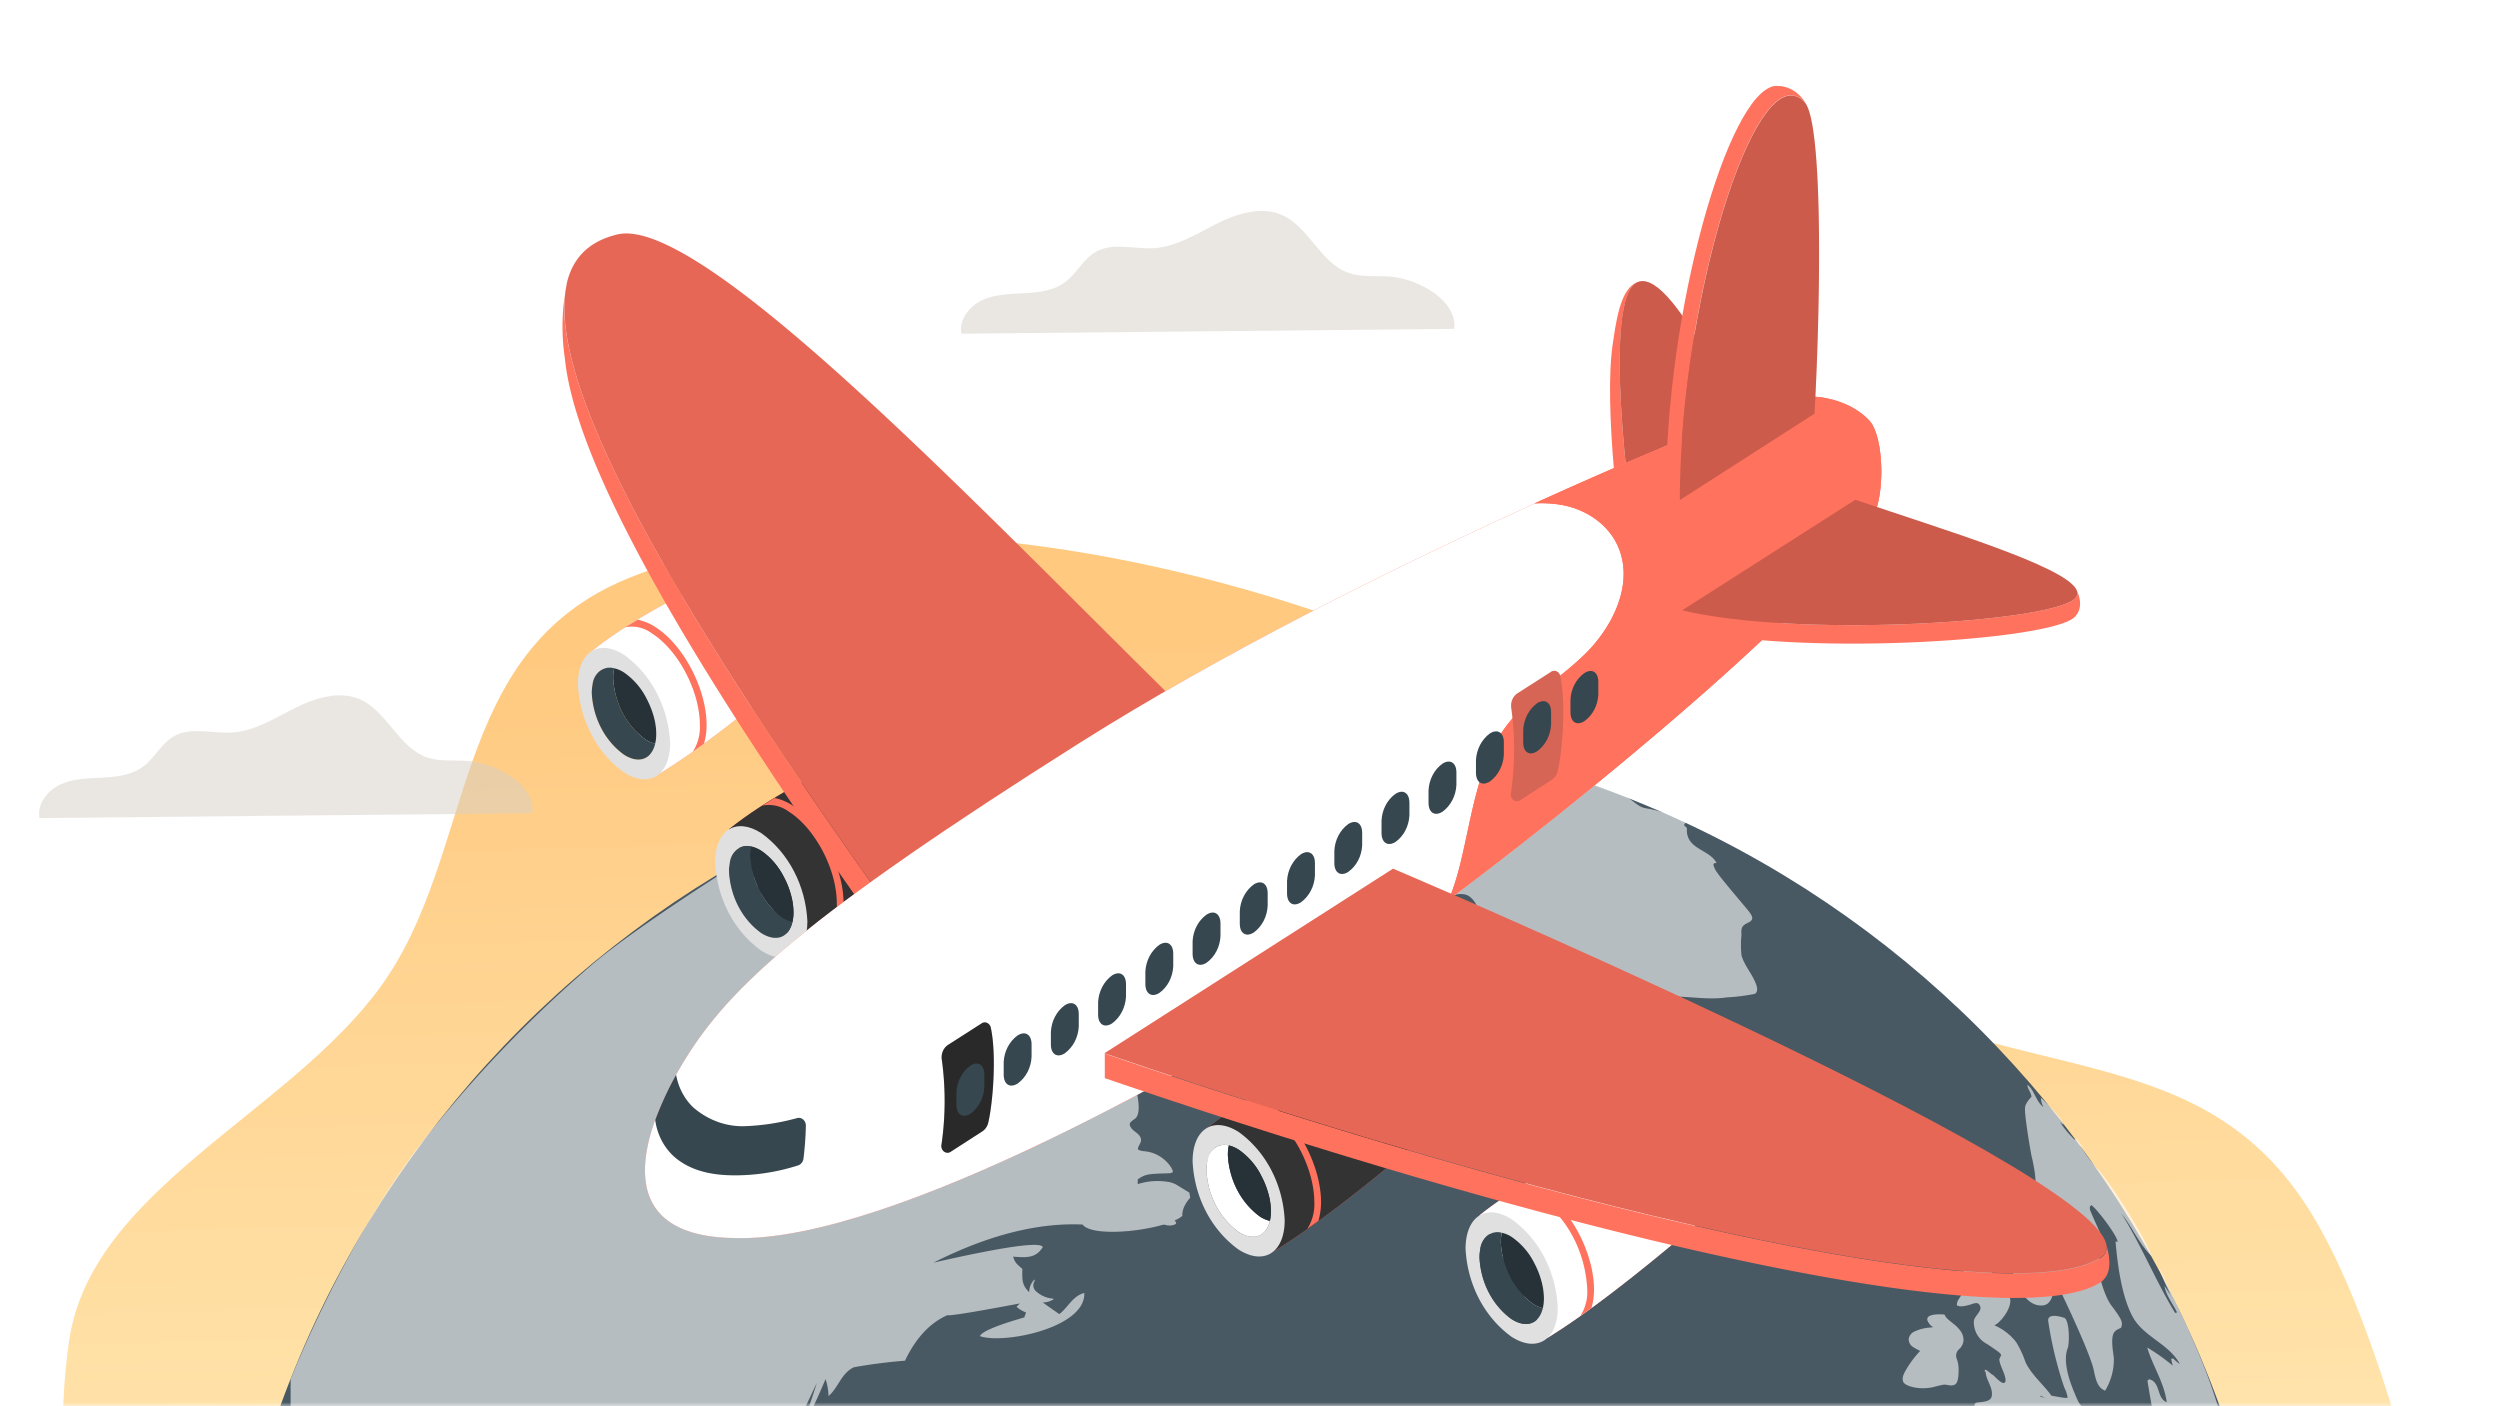 <svg width="320" height="180" fill="none" xmlns="http://www.w3.org/2000/svg"><g clip-path="url(#a)"><mask id="b" style="mask-type:luminance" maskUnits="userSpaceOnUse" x="0" y="0" width="320" height="180"><path d="M320 0H0v180h320V0Z" fill="#fff"/></mask><g mask="url(#b)"><path fill-rule="evenodd" clip-rule="evenodd" d="M320.685 240.418c-3.89 23.6-8.24 34.363-26.288 52.436-18.267 18.298-56.083 26.072-90.977 20.09-33.934-5.817-53.079-36.066-84.269-50.129-27.7-12.488-64.641-8.844-86.366-26.8-21.938-18.133-26.961-43.437-23.941-64.37 2.788-19.308 27.873-28.989 39.761-45.194 12.529-17.085 8.561-42.985 31.86-52.456 23.598-9.594 58.269-5.624 87.281 4.023 26.987 8.97 39.426 32.417 63.359 46.054 26.964 15.367 49.766 8.314 64.071 30.165 14.006 21.398 25.329 82.313 21.856 103.381l3.653-17.2Z" fill="url(#c)"/><mask id="d" style="mask-type:luminance" maskUnits="userSpaceOnUse" x="28" y="93" width="264" height="264"><path d="M292 93H28v264h264V93Z" fill="#fff"/></mask><g mask="url(#d)"><path d="M160 357c72.902 0 132-59.098 132-132S232.902 93 160 93 28 152.098 28 225s59.098 132 132 132Z" fill="#495963"/><g opacity=".6"><path d="M145.001 95.25h-.2c-.3 0-.59.04-.88.09l-1 .37s-.11 0-.09.08c.02.08.29.27 1.59-.09.69-.22.68-.39.58-.45ZM142.95 94.2c.2-.03.4-.09.59-.16h-.08c-.2 0-.66.05-.74.07-.08.02-.2.08-.18.11.14.03.28.02.41-.02ZM147.08 93.71c.22.03.45.03.67 0 0 0 .35 0 .87-.1 0 0 .59-.09.69-.12.1-.03 0 0-.12 0-1.37.02-2.74.13-4.1.32h1.07c.3-.06.61-.1.92-.1ZM144.72 94.142c.29-.06.58-.09.87-.08.27 0 .64 0 .85-.07h-.04c-1.53-.05-3.06.14-4.53.57.94-.01 1.89-.1 2.82-.25 0-.06 0-.12.03-.17ZM146.841 94.671l.15-.05.26-.13.48-.19c.09 0 .1 0 .1-.06s0 0-.06 0c-.49.03-.97.14-1.42.31.04 0-.03.08-.21.24.24-.03.47-.07.7-.12ZM140.48 96.61h-.52c-.45.07-.9.18-1.33.34.54.01 1.08-.04 1.6-.16.17-.06.38-.13.25-.18ZM140.66 99.002c0-.05-.07-.1-.35-.15h-.16l-1.41-.2c-1.02-.04-2.03.09-3 .4 0 0 .31.07.41.22.1.15.07.29 0 .34-.63.26-1.28.46-1.95.61h-.24c0-.37.48-.34.59-.63-.6 0-1.2.13-1.74.41 0 0-.06.07-.05.1v.83c.01.11.01.21 0 .32-.07.19-.25.32-.29.53v.11c.21.46 3.74-.23 4.82-.76.24-.11 1.11-1 .77-1.06a7.08 7.08 0 0 0-1.13-.09c.84-.22 1.72-.27 2.57-.49.4-.14.78-.3 1.16-.49ZM132.29 95.922c1.47-.12 2.87-.64 4.33-.82-.55.08-1.09.22-1.62.4l5.13-.93c.16-.03.31-.08.44-.17a.248.248 0 0 0-.17 0c-3.34.41-6.65 1.02-9.92 1.82.67.15 1.26-.23 1.9-.31h-.09v.01ZM129.13 104.949h-.06c-.12 0-.24.03-.35.07-.67.32-1.36.59-2.06.83-1.22.26-1.59.34-1.69.47.13.05.27.08.41.09.42.05.46.07.52.15.06.08 0 .34.15.46.2.08.41.13.62.15.94.21 1.92.15 2.83-.18.28-.16.11-1.22.11-1.23-.07-.32-.24-.6-.48-.81ZM134.14 98.482c-.1-.03-.21-.05-.32-.06-.68-.07-1.38.05-2 .34 0 0 .2 0 .28.09.08.09 0 .08-.16.24-.16.16-.34.35-.13.35.58-.11 1.15-.28 1.69-.52.65-.22.82-.36.64-.44ZM224.82 126.113c-.45-1.36-1.5-2.43-1.91-3.81-.09-.88-.09-1.78 0-2.66-.1-1 .17-1.21.85-1.54.93-.46.56-.91-.57-2.25-3.69-4.38-3.7-4.46-3.88-5.22l.14-.16h.27c-.89-1.8-4-1.72-3.79-4.47l-.38-.4.23-.35h.21c-.58-.3-2.3-1-2.32-1-.97-.36-1.98-.63-3-.79-1.08-.18-1.71-1.15-2.68-1.53-1.35-.53-4.38-1.6-5.6-2-1.513-.44-2.373-.634-2.58-.58-1.2-.41-2.44-.71-3.7-.9h-.08.07c.62.23 1.21.52 1.77.86-.086 0-.65-.204-1.69-.61-.55-.21-1.11-.38-1.68-.52-3.49-.82-7.07-1.14-10.65-.95.114.113.447.266 1 .46-.89.54-2.67.41-3.62.34-1.73-.12-3.46-.15-5.19-.08-1.79 1.21 1.08 2.81 1.12 2.82 7.79 2.11 7.86 2.22 8.23 2.87 0 0 2.18 5.22.28 6.95-.76.7-.77.73-.79.86-.08.49.46.71.48 1.16 0 .68-.45 1.27-.32 2 1.08.12 2.25-.64 3.26.31 1.72 1.62.2 2.93.18 2.94-1.18.7-2.69.12-3.83 1-.9.81-1.49 1.9-1.66 3.1 0 .52 2.38 12.65 4.89 14.61 6.63 3.86 6.84 3.74 7.47 3.39 1.05-.58 4.61-6.62 4.65-6.68.52-.89.37-2.08 1.24-2.81.46-.38.49-.38 2.46-.3 4.134.187 6.37-.057 6.71-.73.51-1.01.83-1.62 2-1.78 2.88-.38 5.75.43 8.63 0 1.19-.06 2.37-.21 3.54-.44 0 0 .55-.17.24-1.11ZM151.61 112.621c.56-.67.56-1.07 0-1.17 0 0-1.78-.14-2.34.47-.31.36 0 1.67.19 1.94.45.65 2.09-1.22 2.15-1.24ZM171.12 93.772h-1.24c1.26.14 5.37.43 6 .47-2.44 0-4.88-.12-7.3-.38-.33-.07-.68-.05-1 .07-.23.42-.58.77-1 1-1-.73-4.51-.07-4.66 0 .22.2.54.26.73.5l-.08.11c.64.12 1.29.15 1.94.09-2.55.42-2.7.05-2.8-.19-1.64-.53-1.95.05-2.09.34-1.14.28-2.36-.08-3.46.44v.14c.72.25 1.48.4 2.24.44 1.34.2 2.75-.3 4 .48-.127.14-.31.25-.55.33.85.5 4.27.11 4.26-.71l-.3-.19c1.01-.39 2.08-.64 3.16-.73 2.83.29 4.09-.37 4.19-.58l-.12-.09c2.64.21 3.84.31 4.77.08-.2-.1-.42-.15-.64-.16l6.38.24c-1.48-.3-1.56-.32-2.11-.47 1.48.12 2.94.4 4.42.53-1.31-.45-3.6-1-3.61-1-.01 0-5.62-1-6.91-.92.03.09.08.17.15.24-.35 0-.7-.1-1-.28-.36-.18-5.26-.67-5.92-.27.36.25.41.29 2.55.47Z" fill="#fff"/><path d="M146.8 95.44c-.14.13-.29.24-.44.35-.32.17-.65.3-1 .38l.35-.39c.06-.06.1-.13.14-.2-.39-.1-.81-.04-1.15.17h.15v.05c-.72.14-1.45.22-2.18.22.08.08.21 0 .29.1a.807.807 0 0 0-.14.16s.1.07 2 .11c-.92.09-1.81.34-2.65.73 0 0 2.23 0 2.53-.08.57-.16 1.12-.37 1.66-.62 0 .06-.02.13-.07.17a26.2 26.2 0 0 1 2.41-.95c.37-.14.4-.15.47-.21a.36.36 0 0 0-.2-.06s-1.93-.1-2.14-.06l-.03.13ZM160.95 116.061c.84.22 1.84 3.09 1.85 3.13.23.7.47 1.43.9 1.49 1.19.19 4.36-3.5 4.39-3.54.1-.12.18-.27.23-.42l-7.52-4.73c.93-.24 1.88-.37 2.84-.37 1-.08 1.49-.12 1.54-.36.14-.61-1.78-4.34-3.09-5.05-.59-.32-1.31-.36-1.8-.86s-.09-1.55-.94-1.92c-1.36-.3-2.76-.39-4.15-.27-1.44 0-1.45 0-1.65-.06.04-.81.23-1.61.55-2.36-.84-.4-1.74-.66-2.67-.76-2.66-.29-12.16 3.29-11.11 4.71 1.05 1.42 6.08 2.11 6.82 2 .05-.42.08-.7 2.21-.21 1.81.42 2.21.09 2.49-.13.41.56.78 1.14 1.12 1.75.38.85.32 1.81.65 2.67.41 1.1 2.06 1.57 1.54 3.13 0 0-1.59 3.38-6.93 3.13-1.6-.08-3.15-.71-4.78-.46-.6.16-1.02.72-1 1.34.19.33 1 .73 3.85.77 1.447 0 3.147.917 5.1 2.75-.26.134-.927.21-2 .23.52.94 6 4.25 7.44 4 0-.133-.08-.283-.24-.45-.72-1.12-1.35-2.29-1.9-3.5 1.38.51 2.58 1.42 3.42 2.63.17.23.3.4.42.41.73 0 2.7-2.07 2.36-2.81-.72-1.59-2.92-2.19-2.92-4.28.06-1.7 2.96-1.61 2.98-1.6ZM138.321 95.02c.33.05.68.02 1-.08a.9.9 0 0 0 .28-.08c-.43 0-.87.06-1.29.16h.01ZM180.96 117.499l1.33.19c.21-.02.4-.1.55-.24.06-.11.06-.24 0-.35 0-.23-.24-.37-.32-.58a.365.365 0 0 1 0-.29m0-.05a.98.98 0 0 0-.58-.27c-.6-.08-2.53.29-1.84 1.13.22.26.52.42.86.46l1.56-1.32Z" fill="#fff"/><path d="M158.98 102.609a5.974 5.974 0 0 0-3-1.62c-1.19-.21-1.11.67-.92 1 .67.96 3.88.62 3.92.62ZM152.261 93.672c-.42 0-.83.04-1.24.1h.18c.39.02.78.1 1.15.25-.12.19-.39.08-.51.27 0 .12 1.12.07 1.2.06.68-.16 1.32-.43 1.9-.82-.13-.1-.29 0-.43-.07.21-.2.51-.07.73-.22h-.1c-.94 0-1.88.05-2.81.17.19.14.45.05.65.14.01.08-.13.11-.72.12ZM145.69 97.2c-.3.08-.4.11-.11.47.61.38 1.37.4 2 .06.5-.19 1.58-.73 1.23-.89h-.16c-.99.04-1.98.16-2.96.36ZM158.481 95.12h-1.85c-.56 0-1.28-.12-1.93-.14-.28-.03-.57-.03-.85 0 .97.24 1.95.39 2.94.47.51.04 1.03-.02 1.51-.19l.18-.14Z" fill="#fff"/><path d="M153.96 94.522c.2 0 2.19-.08 2.77-.14.26 0 .32-.05.36-.14.04-.09-.15-.12-.11-.22.04-.1.06-.09.05-.15 0 0-.03-.05-.06-.07a.341.341 0 0 0-.24-.07c-.11.01-.22.03-.32.06-.48.13-.88.48-1.4.49-.52.01-.84 0-1.05.24ZM158.921 93.33c.5-.02 1-.09 1.49-.22h-1.94c-.42 0-.39.25-.39.25s.4.02.84-.03Z" fill="#333"/><path d="M161.77 93.69c.59 0 .77 0 .92.17v.06c-.33.04-.67.04-1 0-.7-.05-1.41-.05-2.11 0-.39.09-.55.46-.44.57.11.11 0 0 1 .09.39 0 .75.24 1.16.24 1 0 1.94-.32 2.92-.4.61-.05 1.22.09 1.83 0h.13l-.37-.26v-.05h.32c.84-.08.86-.11.9-.18.04-.07-.17-.05-.22-.14.17-.11.46-.06.5-.35.22-.13.49-.11.7-.25l-.16-.06c-1.67-.07-3.34-.04-5 .08.17.06.34.1.52.1-.44.08-.89.08-1.33 0-.59-.08-1.2.01-1.74.26.48.09.98.13 1.47.12ZM148.75 98.341c.08 0 9.31 2.24 12.49.73.86-.41-.68-1.05-.7-1.06a37.22 37.22 0 0 0-6.24-.29c-.85 0-1.19-.85-1-1 .17-.04.36-.04.53 0 1.59.1 1-.61.88-.67-.38-.07-.76-.12-1.14-.13-.44-.09-.79-.39-1.23-.5-.28-.06-.57-.11-.86-.14-.47.11-.91.34-1.27.67.19.07.4.09.6.07.44 0 1.06 0 1.15.12.09.12-.86.88-.91.91-.61.13-1.21.3-1.8.5-1.06.65-.75.71-.5.79Z" fill="#fff"/><path d="M133.86 95.77c-.33.05-3.07.57-3.24.68.13.04.25.08 3.24-.68Z" fill="#333"/><path d="M117.67 100.83v.07c.06.01.11.01.17 0 .91-.24 1.75-.65 2.65-.9 1.63-.45 3.31-.71 4.93-1.2.253-.08.587-.313 1-.7v-.09c-.48 0-.95.08-1.41.21.287-.114.477-.24.57-.38h-.18c-1.233.073-4.9 1.227-11 3.46-.88.26-1.68.75-2.32 1.41l.06.05c1.98-.28 3.69-1.32 5.53-1.93ZM130 97.592c.51.02 1.02-.03 1.51-.15 2.63-.46 3.92-.55 3.93-.55.8 0 1.61 0 2.41-.07.64-.09 3.17-.8 3.19-.8.49-.14.53-.18.6-.24-.22-.07-.45-.09-.67-.05-.75.13-1.46.43-2.2.57 1-.49 2.14-.79 3.17-1.31h-.09s-3 .42-3.23.75c-.23.33-.72.77-2.82.54v-.06l.21-.11h.07c.36-.19 1.32 0 1.1-.59-.06 0-6.14.68-6.43 1.38 1.01-.11 2.01-.27 3-.48-.42.23-.88.39-1.36.46.06 0 .08 0 .8-.09.42-.07.84-.1 1.27-.09-1.36.28-2.73.49-4.11.61-.46-.03-.54.19-.35.28Z" fill="#fff"/><path d="M111.01 105.39c.35.22.75 0 1.11.14v.08c-.32.39-.84.5-1.2.83 2.38.03 4.74-.33 7-1.07.49-.22 1.02-.36 1.56-.42l.06.08c-.187.167-.294.27-.32.31.41.38.87.72 1.35 1 .926 0 1.953-.307 3.08-.92h.08c-.08-.047-.577.003-1.49.15.75-.56 1.72-.76 2.63-.53.29.12.36.13.5.08s.84-.35.92-.91c-.53-.6-.54-1.42-.05-1.72.49-.3 4.29-2.63 4.32-2.92-.11-.1-.22-.19-.34-.27v-.14c-1.61.61-3 1.78-4.73 2.1.07-.64.76-.62 1.09-1l-.09-.11c-.64.11-1.28.17-1.93.19.27-.21.62-.27.87-.52v-.08c-.9 0-1.73.38-2.61.4.77-.36 1.56-.67 2.37-.92-.51-.12-8.35 1.77-8.46 2.59l.2.22c-.2.16-.21.17-1.13.36-1.54.33-1.65.46-1.7.64.06.06.14.1.22.11.75.11 1.5-.16 2.26-.07.54.07 1 .46 1.5.53a9.2 9.2 0 0 1-3 .29c-3.77-.22-4.61 1.15-4.07 1.5ZM137.12 123.689c.21-.25-.08-.33-.32-.38-.46-.09-.94-.07-1.39.06-.39.23-.59.67-.51 1.11.25.43 1.93-.45 2.22-.79ZM137.3 118.8c.11 0 .21-.05.29-.11.15-.22.18-.51.07-.76-.14-.28-.38-.49-.51-.77-.14-.52-.31-1.03-.52-1.52 0-.07-.11-.15-.16-.22-.32-.39-.83-.52-1.14-.91-.31-.39-.09-.6-.29-.85a.128.128 0 0 0-.12 0c-.83.39-1.62.86-2.36 1.41-.24.17-.55.41-.78.59l-2.17 1.68c.52.233.754.493.7.78-.08.43-.1.55 0 .56.35-.04.69-.14 1-.3 1.09-.51 2.31-.69 3.5-.53.86.2 1.54.95 2.49.95ZM133.55 121.5c-.89-.13-1.8-.13-2.69 0-.44.15-.76.89-.61 1.1.28.4 3-.14 3.62-.62.2-.16.31-.37-.32-.48ZM234.42 142.052s.04-.09.05-.14c-.1-.51-.36-.97-.73-1.33l-.25-.19c-.68-.47-1.55-.57-2.18-1.13-.45-.39-.65-1.05-1.29-1.24-.79-.08-1.57 0-2.35-.1s-1.48-.38-2.25-.39c-.49 0-.37.65-.78.73-.41.08-.69-.46-1.14-.37l-.22.05c-.36.57-.06 1.48-.92 1.79-.59-.8-1.05-1.67-1.39-2.6-.2-1.33-2.46-2.91-3.36-2.59 0 .63.74.75.9 1.28-.49.75-1.42.28-2 .72.17.25 1 .41 1.47.48.83.14 3 1.85 1.22 2.5.33.93 1.33.59 1.93 1 .6.41.54.7.33 1.31.11.19.23.3 1.66.64.52.1 1.04.25 1.54.43.64.27 1.15.78 1.8 1 .09.04.18.08.27.11.83.21 1.68.34 2.54.38 1.8.18 5-.77 5-1.34 0-.38-.17-.72-.15-1.09.066.006.166.036.3.09ZM146.67 154.039c-.82 0 .55 1.4.83 1.68 1.82 1.79 3 .95 3 .94.46-.46-2.99-2.46-3.83-2.62Z" fill="#fff"/><path d="M55.34 144.549c-10.76 13.11-18.14 32-18.14 32v3.65c.2.114.81 4.514 1.83 13.2l-1.3-.41c.17 1.6 2.79 9.48 2.81 9.54.66-.48 1.34-1 .24-4.88-.5-1.78-1.07-3.78-.25-12.23 1.78 2.59 1.63 3.83 1.44 5.39-.19 1.08-.22 2.18-.08 3.27.43 1.91 1.13 3.73 1.65 5.62.65 2.45 2.57 4.36 2.94 6.92.3 2.07-1 4.25.46 6.23.24.29.5.54.8.77.48.48.98.93 1.5 1.35 1.76 1.18 3.64 2.18 5.41 3.33s4.34.79 5.9 2.58c2.38 2.74 4.074 4.35 5.08 4.83l.75.37c6.67 3.45 6.52 13.15 14.3 15.57 5.42-4.5 5.12 3.08 4.75 6.55-.08.727-1.257 2.274-3.53 4.64 0 .06-4.57 7-4.28 8.71.05.28.11.65.18.92 1.2 4.63 7.95 18.48 8 18.59 1.76 3.07 5 4.76 7 7.61 1.51 2.17 2 5.56 1.44 9.56 0 .18-2.3 19.35 1.18 31.49 4.43 15.38 13.37 17 13.46 17-4.453-4.7-6.02-8.113-4.7-10.24-.473-1.066-.733-3.813-.78-8.24.247 0 .877.2 1.89.6 0-.113-.303-1.243-.91-3.39 1.254-.513 1.964-1.12 2.13-1.82l.39-.14c2.28 1.73 3.89-.09 3.57-1.28l-.38-1.31c5.81 1.87 13.15-11.19 13.22-11.33 1.45-1.48 4-1.77 5-1.83 2.34-.13 3.21-2.52 5.12-3.32.61-.29 1.32-.27 1.91.06.8.41.86.44 1.25-.32.85-1.66 1.31-3.48 2-5.19.39-1 .16-2.17 1.15-2.9 1.14-.84 1.56-1.15 1.29-2.07-.06-.19-.08-.38-.07-.58 5.43-.06 9-4.68 9-4.72.03-.06.05-.13.06-.2.1-.61-.22-1.2-.13-1.82.14-.92 1.72-1.7.82-2.64-.64-.67-1.61-.36-2.33-.8-2.32-1.43-3.2-4.19-5.34-5.77-3.2-2.37-6.67-4.3-10-6.48-1.84-1.52-1.17-4-2-5.88-1.71-2.22-2.54-5.15-4.39-7.28-2.43-2.79-6.36-3.52-8.73-6.39-1.86-2.28-2.6-5.28-4.72-7.4-.34-.34-.73-.63-1.16-.86-11.67-6.19-20.89-11.07-25.42-1.69-2.74-3.88-13.58-3.07-10.58-8.84 1.09-2.07 1.51-4.44 1.18-6.76-2.35-2.45-5.78-2-8.59-3.17 1.334-1.88 1.96-3.386 1.88-4.52 1.5-1.44 2.74-3.13 3.65-5-.37-.67-3.81-6.23-8.64 4.25-1.62-.69-3.49 1.26-5-.49-3.54-4.1-3.92-7.86-3.83-9.74.11-2.33 2.46-3.35 3.11-5.35.42-1.28-1.07-2.5-.12-3.79 1.24-1.68 6-4 7-4.33 1.84-.61 7 2.64 7.06 2.67l.65-.24c-.26-.62-.84-1-1.19-1.57l.35-.57c1.35-.25 10.57 2.11 10.61 2.15 3.11 3.39-1.12 7.95 1.81 11.38 6-3.06.41-9.57 2.8-13.92 2.39-4.35 7.63-3.92 11.37-6h-.07c-.07-.17-.16-.41-.24-.58.09-.16.2-.38.28-.55h.61l.31-.66-.48-.4 4-8.44c-.38 1.32-1.77 5.26-1.77 5.26.334-.08 1.297-1.996 2.89-5.75.24.7.36 1.43.38 2.17 1.26-1.07 1.62-2.93 3.25-3.69 2.16-.39 4.35-.67 6.54-.84 1.38-2.9 3.19-4.843 5.43-5.83.28.114 3.37-.386 9.27-1.5l-.43.43c.36.31.78.56 1.23.73l-.23.63c-3.54 1.02-5.433 1.817-5.68 2.39 2.87 1.07 13.55-1 13.36-5.52-1.5.38-2.08 1.87-3.2 2.71-.85-.59-1.55-1.08-2.12-1.5.51.01 1.01-.14 1.42-.43a.553.553 0 0 0-.25-.07c-.74-.08-1.44-.4-2-.9-.39-.31-.49-.87-.23-1.3.08-.18 0-.21 0-.23-.43.43-.68 1.02-.67 1.63-.92-.91-.92-1.54-.88-3-.9-.75-.94-.86-1.19-1.56 1.7.13 2.93.22 3.81-1.23-.346-.706-5.013-.04-14 2 6.947-3.506 13.31-5.133 19.09-4.88 1.35 1.84 10.76.68 12.77-1.11-.04-.733.294-1.506 1-2.32l-.1-.65-1.84-1.12-.57-.2c-1.4-.28-2.84-.21-4.2.23v-.61c1-.69 1.3-.7 4-.78.16 0 .33-.05.47-.13.2-.24-1.09-2.48-3.63-2.69-.38-.033-.653-.113-.82-.24 0-.51.54-.87.37-1.42-.24-.74-1.16-.9-1.39-1.64-.09-.32.11-.49.63-.85.507-.36.62-1.336.34-2.93-.7-4-1.82-5.293-3.36-3.88-.36.33 0 1-.46 1.23-.46.23-1.15-.36-1.72 0-.873.594-1.4.887-1.58.88-1.7-.07-2.33-1.69-3.56-2.46-.09-.5 1.4-3.05 2.44-3.42-.69-.54-1.65-.44-2.33-1-.16-.13-.22-.29-.32-.79 0-.17-.11-.57-1.82-1.88-.23-.21-.51-.35-.82-.4-1.93-.15-3.68-1.2-5.65-1.09-.27 1.74-2.8 2.51-2 4.7-.54.7-1.68.61-2.06 1.53-.38.92.43 2.09.1 3.15 0 .05-1.42 4.29-4.05 4-.57-.06-1.92-.1-2 .88-.28.16-.57.28-.88.35-1.5 2.22-1 5.84-4.43 6.79-.41-1.64-1.82-2.57-2.73-3.86.92-.92 1.38-2.2 1.25-3.5l.88-.32c0-.11.11-.31.12-.43a5.28 5.28 0 0 0-.69-.29c-.76-1.51-2.5-1-3.61-1.76-1.11-.76-1.33-2.28-2.39-3.13-.21-.15-.42-.3-.64-.43-1-.57-2.1 0-3.15-.09-.16-.26-.083-1.276.23-3.05.1-.62-.517-1.223-1.85-1.81.47-2.84 8.68-5.38 12.18-6.47 0-1-1.08-.91-1.46-1.52 3.827.627 7.16.207 10-1.26-2.22-.37-2.68-.45-4-2 2.26 0 4.42 2.16 6.77.34-.14-.18-.32-.32-.52-.42 0 0 1.44-.86 2.26.17 2.634 0 4.354-.173 5.16-.52.29-.12.56-.27.8-.47.6-.5.22-1.4.79-1.92.57-.52 1.24-.16 1.8-.45.33-.21.5-.57.78-.84 0 0-1.92-4.09-4.41-.17-2.19.41-5 4.21-6.51 1.46.66-1.24 3.61-1.15 2.82-2.89-1.59 0-2.65 1.25-4 1.81 0-.8 2.09-2.17 2.12-2.18-.42-.21-.86-.4-1.31-.55 2.274-1.826 3.46-2.883 3.56-3.17l-.24-.35c1.28-.993 4.257-1.95 8.93-2.87-.33-.18-.7-.28-1.08-.3-5-.54-14.38 6-14.46 6-.08 0 0 .26.05.38.49.17 1 .23 1.52.38v.33c-.69.03-1.37.19-2 .47l-.09.24.28.17c-1.59 1.36-4 1.18-5.43 2.77-.32-.7.17-1.39 1.47-2.07-.493-.333-1.866-.113-4.12.66-.18.06-1.26.31-4.48-1-.1-.38.08-.78 0-1.16-2.88-.25-4.2 1-6.85 3.52 0-.88.89-1.28 1.06-2.05-1.51-.28-3.08.48-4.56-.3.86-.4 2-.28 2.59-1.19l-.19-.29c-.41.07-.48.08-1.45-.39a3.71 3.71 0 0 0-.27-.65c-.77-.1-1.4.37-2.1.56.2-.18.41-.34.63-.48-.46.13-.91.3-1.34.53.58-.59 1.26-1.08 2-1.45l-2.33.88s-12.52 7.9-17.56 12.38c-7.27 6.28-13.96 13.2-19.99 20.68ZM247.49 177.542c.42-.12.84-.22 1.27-.3.51-.07 1 .29 1.53-.06.28-.2.42-.84.41-1.9 0-.44-.07-.87-.21-1.29-.22-.46-.09-1.01.31-1.33.3-.28.49-.66.53-1.07.01-.47-.14-.93-.44-1.3a4.6 4.6 0 0 0-.41-.47c-.37-.36-.81-.64-1.18-1-.16-.14-.28-.3-.37-.49 0 0 0-.06-.07-.07-.07-.01-3.24-.31-1.79 1.32.1.13.23.23.39.28-.1.03-.21.05-.32.06-.74.03-1.47.22-2.14.54-.37.18-.63.53-.69.94 0 .34.15.67.4.9.34.24.69.44 1.07.61l-.08.09c-.68.74-1.29 1.56-1.79 2.44-.37.67-.44 1-.31 1.4.24.64 2.2 1.1 3.89.7ZM254.18 175.332c-.13 0-.14.05-.15.19l.84.37c-.2-.23-.43-.41-.69-.56Z" fill="#fff"/><path d="M286.281 195.2c1.49 1.89 3.33 7.22 3.93 9.32-.72-3.32-2.36-11.17-3.21-14.47-4-13.11-4.05-13.37-7-20.13l-3.26-6.9c-.13-.24-.25-.48-.39-.72.42 1.18.92 2.33 1.49 3.44-.3-.36-.52-.77-.79-1.14.22 1.28 1.07 2.26 1.61 3.39l-.24.07c-2.52-4.13-4.31-8.64-6.88-12.73 1.39 1.73 2.22 3.87 3.85 5.44-.17-1-3.94-7.58-6.75-11-.9-.96-1.7-2.02-2.39-3.15.14.11.28.23.41.36-.25-.42-.55-.82-.88-1.19l-.24.08c-.71-.68-1.33-1.43-1.87-2.25.13.12.31.26.44.36-.05-.79-2.67-3.32-2.88-3.47.02.42.13.83.33 1.2-1-.76-1.11-2.1-2.05-2.87 0 .57.49 1 .52 1.55-.46.48-.73.903-.81 1.27-.18.82.78 6.14.79 6.19.87 3.55.44 4.53.39 4.63-.874 1.707-1.927 2.737-3.16 3.09-.67.2-.73.4-.69 1.2 0 .11.71 10.73 4.95 10.32 1.35-.13 1.45-2.27 1.5-3.3.22.32 4.46 9.1 5 11.57.24 1.17.46 2.28 1.46 2.64a7.742 7.742 0 0 0 1.11-4.22c-.5-3.2-.06-3.39.91-3.81.25-.63.26-.9-1.19-2.82-.667-.88-1.26-2.487-1.78-4.82-.29-1.33 1.32-2.31.68-3.7-1.107-2.427-1.667-3.7-1.68-3.82-.02-.18 0-.27 0-.39l.2-.16c.86.67 3.35 4 3.35 4.71l-.27-.07c.36 4.34 1.076 7.53 2.15 9.57 1.4 2.66 4.66 3.48 6.08 6.13-.31-.21-.6-.45-.86-.72l-.25.05c.05.29.12.58.2.87a25.79 25.79 0 0 0-3.27-2.32c.71 2.38 2.18 4.49 2.5 7-1.34-.53-.74-2.54-2.24-2.94l-.23.18s.59 3.62.69 3.89c.1.27.73 2.18.43 2.78-.54-.247-.874-.373-1-.38-.21.22-.35.48-.55.7 0 .08.06.17.08.24-2.494-1.08-3.794-1.5-3.9-1.26l-.65.14c-.73-.8-1.58-1.47-2.52-2l1.74 1a3.995 3.995 0 0 0-2.37-1.71c-.51-.16-.64-.19-1.49-2.33-.63-1.57-1.25-3.76-.66-5.24.24-.61.23-3.55-.44-3.87-.08 0-2.07-.75-2.07.35a49.09 49.09 0 0 0 2.06 8.55c.21.41.36.85.44 1.3-.13.07-.16.08-.74 0l-1.34-.23c-1.05-1.47-2.51-2.62-3.31-4.27-.3-.9-.7-1.76-1.19-2.57-.73-.95-1.7-1.7-2.8-2.17 1-.42 3.27-3.5 1.19-4.33a7.11 7.11 0 0 0-1.12-.3c-1.39-.3-1.64-.35-1.53-.7.23-.7 1.87-1.59.92-2 0 0-2.63-.87-3.34-.08a.61.61 0 0 0-.08.32c-.17.86.17 1.72 0 2.58-.17.86-.87 1.16-.84 1.94.18.15.63.26 1.8-.11.42-.14.79-.26 1-.05.76.85-.69 1.48-.63 2.33 0 1.18.65 2.27 1.71 2.8 1.39.94 1.57 1.06 1.78 1.35 0 .26-.27.46-.22.74.16.88.71 1.63.8 2.52-.08.86-.89.06-1.47-.52-.167-.167-.53-.373-1.09-.62 0 1.12.95 2 .79 3.15-.08.62-.73.74-1.63.84-.24 0-.61.07-.58.34.03.27.22.66 2.1 1.26.78.25 2.41.77 2.3 1.31-.46-.12-.93-.16-1.4-.12a.67.67 0 0 0 0 .2c-.24-.04-.48 0-.69.11-.52.22-.78.77-1.27 1-.49.23-1.29.43-1.9.75v.16c.18.11.23.14 2.1.55-.15.29-.34.56-.56.8-1.93-.79-2.16-1.13-2.79-2.05.09.5.21.99.35 1.47l-.42.57c-.5.04-1.01.04-1.51 0-.494-.627-1.244-1.13-2.25-1.51l-.49.5.89 1.57-.66.19c8.28 5.77 3.6 14.48 3.52 14.55-4.17-1.81-7.84-4.54-11.93-6.46.08.49.23.97.42 1.43-.05.11-3.57 11.66-2.26 12.61-1.087 2.247-1.694 3.47-1.82 3.67 3.05.81 3.69 1 4.86 1.71-.12.74-.18 1.49-.2 2.24l7.77.13c2 .44 3.34-1.83 2.88-3.83 2.71-4.19 2.77-4.19 6-4.31.886-2.453 1.463-3.727 1.73-3.82 1.72-.64 2.13 1.49 3.37 1.93 1.83-1.61 3.23-2.58 4.46-.44 2.02 4.99 3.77 10.07 5.26 15.24-.25.47-.36 1-.3 1.53.13.32.65.37.59.84-.06.47-.35.76-.38 1.19-.03.22.08.43.27.54.05.03.1.04.15.05-.29 1.29-1.2 1.11-4.63.41.51 1.63 1.2 3.2 2.07 4.68.74-1 .42-2.3 1-3.34l.58.3c.78-.59 1.31-1.43 2.06-2v-.11c.39-.13.7-.42.86-.8.05-.13.08-.27.11-.41.09-.46.07-.94.16-1.41v-.1c.11.39.25.85.37 1.2.11-.62.05-1.26-.19-1.85.07-.24.14-.47.19-.72.15-.78-.08-1-.34-1.09a2.22 2.22 0 0 0-.51-.06l-.9-2.45.33-.52c0 .09.03.18.06.27 0 0 .6 1.58.66 1.64.28 0 .7-1.93.83-2.95.06-.48.09-.97.09-1.46l1.6 4.17v9l.57 7.81c.21-.41.4-.84.55-1.28.4-1.64.64-3.31.71-5 .5-3.587.96-5.447 1.38-5.58.83.51 2.32 2.3 2.2 3.9.36-.3.7-.64 1-1l.68.19c2.22-4.36.34-9.47 2.52-13.85.43.03.84.2 1.16.48l-.47.47c.23.66.58 1.26 1.05 1.78-.04.74-.3 1.46-.74 2.05.25.91.44 1.83.59 2.76 2.66-.5.16-3.91 1.47-5.54 1.05.13 1.11.51 1.13 1.37l-.54.48c.1.447.1 1.387 0 2.82l-.55.4c.21 4.49 2.74 8.81.95 13.43l-.66.11c-1.46-1.94.13-6.13-3.25-6.4-.18.41-.48.76-.86 1-.33-.25-.77-.57-1.12-.78-.03.43.05.85.23 1.24-.92.36-1.75-.34-2.65-.23-.23.44-.43.9-.58 1.38l.53.38c-.52 2.45-1.48 7 .56 10.46l.6-.29.2-.64c.67 1.11.51 2.54 1.37 3.58.29-.35.54-.74.73-1.16.2.4.47.77.8 1.07-2.64 9-3 10.43-4.85 12.49-1.24-.55-1.36-.9-1.33-2.3-.41-.11-.85-.09-1.24.08-4.13-1.8-1.58-7.83-6-9.46-1.34 1.18-1.29 3.12-2.39 4.43h-.69c-.68-1-7.3-13.26-7.59-14.66-.09-.44.43-1 .78-1.26.546-.44 1.3-2.44 2.26-6-.47-.64-.97-1.25-1.51-1.83-.72.233-2.17-.34-4.35-1.72-.45.21-.87.46-1.25.77-4-3.43-9.5.32-13.54-2.88l-.67-.29c-1.39-.2-1.86-.26-2.68-2.45-.19-.27-.2-.27-.21-.27-.26.08-.51.19-.75.32-1.24.75-1.11 2.48-2.33 3.25-1.52 1-3.49.23-5 1.33-.44.32-.57 1.13-.78 1.64-1.5 3.653-2.834 5.547-4 5.68-1.73.26-3.42.77-5 1.52-1.31 1.05-11.22 9.57-11.23 9.58-1.25 2.77-.21 5.84-1.14 8.64-.78 2.36-4.52 2.3-4.41 5.38.15 4.63 1 9.17 1.52 13.75.21 1.93 4.15 9.66 5.31 10 5.76 1.42 11.87 1.22 17.37 3.84.19.12.33.28.43.48.73 1.23-.55 2.52.15 3.75.7 1.23 2.12 1.23 3.1 2 0 1.647-.57 3.073-1.71 4.28-3.074 3.373-4.68 5.673-4.82 6.9-.33 2.89-.78 6.85-7 13.7-2.88 3.16-6.86 4.82-10.12 7.45-3 2.45-4.59 6.17-7.5 8.72-11.33 10-11.6 10.1-13.12 10.86a8.376 8.376 0 0 0-3 2.31c3.18 2.36 8.38 1 10.09.52l6.9-2 8.95-3.12c2.16-1.09 3.85-2.91 6.09-3.88 2.56-1.11 5.44-1.07 8-2.22 6.09-2.76 13.36-9.93 14.18-10.85 3.27-3.68 11.63-8.16 14.08-9.43 3.91-2.14 10.56-9 12.62-11.87-.42-.327-1.087-.547-2-.66-.1-.327.646-2.13 2.24-5.41.89-1.82 1.11-3.84 1.74-5.75 1.63-4.93 4.3-9.47 5.59-14.54l4.13-15.93c.093.393-.014 1.373-.32 2.94.47-.22.87-.56 1.14-1-.93 12.79-8.41 23.32-12.14 35.13.993-.1 1.66-.04 2 .18 4-4.08 6.146-6.413 6.44-7l-.35.66c.21-.36.49-.84.69-1.21l.21-.4 1.32-2.57c.59-1.18 1.32-2.66 3.08-6.76l-.24.63c1.44-3.58 3.28-8 4.48-11.53 1-3.61 2.54-8.41 3.42-12.07.21-1.11.41-2.14.6-3.1.13-3.1.21-3.58 2-14.09v.15c.453-9.953.733-15.157.84-15.61v.08c0-4.73.54-6.36.08-11.25l-2-10.1c-.68-2.17-1.76-4.2-3.18-5.98Zm-25.1-16.54c.06 0 .08 0 .58.31l-.64-.24s.03-.04.06-.05v-.02Zm12.25 35.75s-.03.05-.05.08c-.17.45-.31.92-.4 1.39-.09.33-.33.59-.66.7-.17.04-.3.19-.33.36v.06c-1.28-1.21-2.3-2.28-3.45-12 .36-.26.78-.42 1.22-.46l3.76 9.79s-.07.06-.09.1v-.02Z" fill="#fff"/></g></g><g filter="url(#e)"><path d="M208.989 62.977s-4.219-29.413.792-30.93c-1.932.579-2.699 3.35-3.285 7.56-1.409 8.374 1.258 26.974 1.258 26.974l14.882-10.146s-.341-.816-.919-2.114l-12.728 8.656Z" fill="#FF725E"/><path d="m208.989 62.977 12.744-8.664 2.193-1.5s-9.325-22.284-14.177-20.758c-4.979 1.517-.76 30.922-.76 30.922Z" fill="#FF725E"/><path opacity=".2" d="m208.989 62.977 12.744-8.664 2.193-1.5s-9.325-22.284-14.177-20.758c-4.979 1.517-.76 30.922-.76 30.922Z" fill="#000"/><path d="M128.44 95.012c-.143-2.981-1.559-5.7-3.823-7.322-.705-.544-1.591-.71-2.415-.456h-.039c-.792.298-19.322 7.226-28.86 14.908l8.707 15.68c10.029-6.139 25.448-20.17 25.448-20.17.697-.65 1.069-1.631.982-2.64Z" fill="#FF725E"/><path d="M128.44 95.012c-.143-2.981-1.559-5.7-3.823-7.322-.705-.544-1.591-.71-2.415-.456h-.039c-.792.298-19.322 7.226-28.86 14.908l8.707 15.68c10.029-6.139 25.448-20.17 25.448-20.17.697-.65 1.069-1.631.982-2.64Z" fill="#333"/><path d="M107.978 111.646c0-4.604-2.92-10.234-6.538-12.55a6.6 6.6 0 0 0-2.295-.955c-.53.324-1.053.649-1.584.982 1.188-.246 2.423.035 3.428.78 3.388 2.166 6.135 7.437 6.119 11.743.055 1.21-.254 2.403-.887 3.385l1.417-1.026c.23-.763.34-1.561.34-2.359Z" fill="#FF725E"/><path d="M97.459 102.648c-3.253-2.087-5.905-.412-5.92 3.736.22 4.595 2.405 8.787 5.888 11.295 3.254 2.087 5.905.404 5.921-3.744-.222-4.587-2.414-8.788-5.89-11.287Zm4.108 10.155c0 2.894-1.86 4.069-4.14 2.631-2.43-1.754-3.958-4.683-4.108-7.892 0-.342.032-.676.087-1.009.388-2.149 2.058-2.885 4.053-1.614 1.219.842 2.216 2.017 2.913 3.412.372.701.665 1.456.878 2.236.206.728.309 1.491.317 2.254v-.018Z" fill="#E0E0E0"/><path d="M96.05 105.562c0-.333.03-.666.086-.999 0-.07.04-.132.056-.202-1.195-.342-2.414.447-2.723 1.771a3.309 3.309 0 0 0-.064.386 6.128 6.128 0 0 0-.087 1.009c.15 3.209 1.678 6.138 4.109 7.892 1.93 1.228 3.546.579 4.005-1.412a4.127 4.127 0 0 1-1.267-.552c-2.43-1.754-3.965-4.683-4.116-7.893Z" fill="#37474F"/><path d="M101.25 110.551a10.917 10.917 0 0 0-.878-2.237c-.697-1.394-1.694-2.569-2.913-3.411a4.122 4.122 0 0 0-1.267-.544c0 .071 0 .132-.055.202a6.096 6.096 0 0 0-.087 1c.15 3.209 1.686 6.138 4.116 7.892a4.1 4.1 0 0 0 1.266.553 5.13 5.13 0 0 0 .135-1.202 8.3 8.3 0 0 0-.317-2.253Z" fill="#263238"/><path d="M110.884 72.191c-.143-2.981-1.56-5.7-3.816-7.331a2.697 2.697 0 0 0-2.414-.456c-.791.298-19.33 7.235-28.868 14.908l8.707 15.68c10.037-6.139 25.457-20.17 25.457-20.17.68-.658 1.029-1.64.934-2.63Z" fill="#FF725E"/><path d="M110.884 72.191c-.143-2.981-1.56-5.7-3.816-7.331a2.697 2.697 0 0 0-2.414-.456c-.791.298-19.33 7.235-28.868 14.908l8.707 15.68c10.037-6.139 25.457-20.17 25.457-20.17.68-.658 1.029-1.64.934-2.63Z" fill="#fff"/><path d="M90.445 88.83c0-4.614-2.92-10.243-6.546-12.559a6.388 6.388 0 0 0-2.288-.947l-1.583.974c1.196-.255 2.43.035 3.436.789 3.38 2.166 6.126 7.428 6.118 11.742a5.769 5.769 0 0 1-.894 3.377l1.425-1.018a8.475 8.475 0 0 0 .332-2.359Z" fill="#FF725E"/><path d="M79.894 79.832c-3.262-2.087-5.913-.412-5.921 3.736.221 4.586 2.406 8.778 5.88 11.286 3.262 2.087 5.914.403 5.922-3.736-.214-4.586-2.399-8.787-5.882-11.286Zm4.108 10.146c0 2.894-1.86 4.07-4.14 2.63-2.43-1.753-3.958-4.682-4.116-7.892 0-.333.031-.666.087-1 .396-2.148 2.058-2.893 4.053-1.613a8.915 8.915 0 0 1 2.913 3.403c.371.71.664 1.455.886 2.236.206.728.309 1.49.317 2.254v-.018Z" fill="#E0E0E0"/><path d="M78.485 82.743c0-.342.031-.675.087-1.008.016-.062.032-.132.055-.193-1.187-.351-2.406.42-2.723 1.736-.031.14-.055.28-.07.42a6.092 6.092 0 0 0-.088 1c.158 3.21 1.686 6.14 4.116 7.893 1.932 1.237 3.546.579 4.006-1.403a4.1 4.1 0 0 1-1.275-.561c-2.43-1.745-3.958-4.683-4.108-7.884Z" fill="#37474F"/><path d="M83.685 87.722a11.672 11.672 0 0 0-.887-2.237 8.916 8.916 0 0 0-2.913-3.402 3.784 3.784 0 0 0-1.258-.544c-.024.061-.04.132-.056.193a6.115 6.115 0 0 0-.087 1.008c.15 3.21 1.678 6.14 4.109 7.893a4.1 4.1 0 0 0 1.274.561c.087-.394.134-.798.134-1.21 0-.763-.11-1.526-.316-2.262Z" fill="#263238"/><path d="M117.54 117.435c-26.707-36.973-46.789-69.28-45.237-83.732a27.671 27.671 0 0 0 0 8.165c1.583 15.837 20.58 45.952 45.213 80.074l38.344-26.414v-4.49l-38.32 26.397Z" fill="#FF725E"/><path d="m117.541 117.433 38.343-26.396c-26.739-25.914-65.462-67.719-76.86-65.026-3.681.877-5.771 3.06-6.5 6.375v.105a9.202 9.202 0 0 0-.197 1.228c-1.575 14.47 18.507 46.742 45.214 83.714Z" fill="#FF725E"/><path opacity=".1" d="m117.541 117.433 38.343-26.396c-26.739-25.914-65.462-67.719-76.86-65.026-3.681.877-5.771 3.06-6.5 6.375v.105a9.202 9.202 0 0 0-.197 1.228c-1.575 14.47 18.507 46.742 45.214 83.714Z" fill="#000"/><path d="M93.991 154.468c20.114.675 61.14-22.977 76.963-33.097 15.823-10.12 58.433-43.847 68.343-58.317 2.161-3.184 1.852-11.138 0-13.154-1.852-2.017-5.644-3.64-9.847-2.956-4.203.684-55.48 21.564-91.163 44.093-35.684 22.529-44.913 31.474-50.454 40.34-5.541 8.866-10.575 22.863 6.158 23.091Z" fill="#FF725E"/><path d="M93.991 154.468c20.114.675 61.14-22.977 76.963-33.097 15.823-10.12 58.433-43.847 68.343-58.317 2.161-3.184 1.852-11.138 0-13.154-1.852-2.017-5.644-3.64-9.847-2.956-4.203.684-55.48 21.564-91.163 44.093-35.684 22.529-44.913 31.474-50.454 40.34-5.541 8.866-10.575 22.863 6.158 23.091Z" fill="#fff"/><path d="M239.297 49.866c-1.844-2.043-5.643-3.64-9.847-2.955-2.074.342-15.593 5.595-33.039 13.531 1.211-.079 2.43 0 3.633.22 3.032.578 6.024 2.525 7.219 5.673 1.781 4.666-.934 10.006-4.361 13.365-3.428 3.359-7.679 5.735-10.473 9.752-3.34 4.814-4.053 11.163-5.493 17.03a35.003 35.003 0 0 1-1.449 4.613c19.243-14.4 46.188-36.885 53.826-48.04 2.145-3.183 1.837-11.137-.016-13.189Z" fill="#FF725E"/><path d="M239.297 49.866c-1.844-2.043-5.643-3.64-9.847-2.955-2.074.342-15.593 5.595-33.039 13.531 1.211-.079 2.43 0 3.633.22 3.032.578 6.024 2.525 7.219 5.673 1.781 4.666-.934 10.006-4.361 13.365-3.428 3.359-7.679 5.735-10.473 9.752-3.34 4.814-4.053 11.163-5.493 17.03a35.003 35.003 0 0 1-1.449 4.613c19.243-14.4 46.188-36.885 53.826-48.04 2.145-3.183 1.837-11.137-.016-13.189ZM189.564 133.274c-.142-2.982-1.567-5.709-3.823-7.331a2.724 2.724 0 0 0-2.375-.456c-.791.307-19.33 7.234-28.868 14.908l8.707 15.68c10.029-6.139 25.449-20.17 25.457-20.17.672-.658 1.005-1.64.902-2.631Z" fill="#FF725E"/><path d="M189.564 133.274c-.142-2.982-1.567-5.709-3.823-7.331a2.724 2.724 0 0 0-2.375-.456c-.791.307-19.33 7.234-28.868 14.908l8.707 15.68c10.029-6.139 25.449-20.17 25.457-20.17.672-.658 1.005-1.64.902-2.631Z" fill="#333"/><path d="M169.095 149.907c0-4.604-2.929-10.242-6.547-12.558a6.567 6.567 0 0 0-2.287-.947l-1.583.974c1.195-.246 2.422.035 3.427.789 3.388 2.166 6.135 7.428 6.127 11.742a5.767 5.767 0 0 1-.895 3.377l1.425-1.018a9.097 9.097 0 0 0 .333-2.359Z" fill="#FF725E"/><path d="M158.574 140.91c-3.261-2.087-5.913-.412-5.921 3.736.214 4.586 2.391 8.778 5.866 11.286 3.261 2.087 5.913.412 5.921-3.736-.214-4.586-2.399-8.778-5.866-11.286Zm4.1 10.146c0 2.903-1.852 4.078-4.131 2.631-2.431-1.745-3.966-4.683-4.117-7.893 0-.342.032-.675.087-1.008.388-2.149 2.059-2.894 4.053-1.614a8.915 8.915 0 0 1 2.913 3.403c.372.702.665 1.456.879 2.236.206.728.316 1.491.316 2.254v-.009Z" fill="#E0E0E0"/><path d="M157.166 143.824c0-.342.023-.675.079-1.008 0-.07.039-.123.055-.193-1.187-.351-2.406.43-2.723 1.745a2.327 2.327 0 0 0-.063.412 6.064 6.064 0 0 0-.087 1.009c.15 3.209 1.686 6.147 4.116 7.892 1.923 1.237 3.546.579 4.005-1.403a3.883 3.883 0 0 1-1.274-.552c-2.43-1.754-3.958-4.692-4.108-7.902Z" fill="#fff"/><path d="M162.359 148.804a10.977 10.977 0 0 0-.879-2.237 8.92 8.92 0 0 0-2.913-3.402 4.076 4.076 0 0 0-1.266-.544c0 .07 0 .123-.056.193a6.159 6.159 0 0 0-.079 1.009c.15 3.209 1.678 6.138 4.108 7.892.396.263.823.447 1.275.553.087-.395.126-.807.126-1.211 0-.763-.111-1.526-.316-2.253Z" fill="#263238"/><path d="M224.503 144.445c-.142-2.982-1.559-5.7-3.815-7.331a2.696 2.696 0 0 0-2.414-.456h-.04c-.791.298-19.33 7.235-28.86 14.908l8.707 15.68c10.029-6.139 25.449-20.17 25.449-20.17.696-.649 1.06-1.631.973-2.631Z" fill="#FF725E"/><path d="M224.503 144.445c-.142-2.982-1.559-5.7-3.815-7.331a2.696 2.696 0 0 0-2.414-.456h-.04c-.791.298-19.33 7.235-28.86 14.908l8.707 15.68c10.029-6.139 25.449-20.17 25.449-20.17.696-.649 1.06-1.631.973-2.631Z" fill="#fff"/><path d="M204.034 161.079c0-4.612-2.921-10.243-6.538-12.558a6.443 6.443 0 0 0-2.296-.947l-1.583.974c1.195-.255 2.43.035 3.436.789 3.617 2.604 5.889 6.972 6.118 11.742a5.768 5.768 0 0 1-.894 3.377l1.425-1.018a8.498 8.498 0 0 0 .332-2.359Z" fill="#FF725E"/><path d="M193.514 152.082c-3.262-2.087-5.905-.412-5.921 3.736.221 4.586 2.406 8.778 5.881 11.286 3.261 2.087 5.913.403 5.921-3.736-.214-4.586-2.399-8.787-5.881-11.286Zm4.108 10.146c0 2.894-1.86 4.069-4.14 2.631-2.43-1.754-3.958-4.683-4.108-7.893 0-.333.031-.666.087-.999.388-2.149 2.05-2.894 4.053-1.614a8.917 8.917 0 0 1 2.913 3.403c.372.701.664 1.455.878 2.236.206.728.309 1.491.317 2.254v-.018Z" fill="#E0E0E0"/><path d="M192.105 154.996c0-.342.032-.675.087-1.008 0-.07 0-.123.055-.193-1.187-.351-2.406.43-2.723 1.745a2.423 2.423 0 0 0-.063.412 6.14 6.14 0 0 0-.087 1c.15 3.21 1.678 6.139 4.108 7.893 1.932 1.236 3.546.578 4.005-1.404a4.104 4.104 0 0 1-1.274-.561c-2.43-1.745-3.958-4.683-4.108-7.884Z" fill="#37474F"/><path d="M197.305 159.975a10.991 10.991 0 0 0-.879-2.236 8.912 8.912 0 0 0-2.913-3.402 3.815 3.815 0 0 0-1.266-.544c0 .07-.04.123-.055.193a6.043 6.043 0 0 0-.088 1.008c.151 3.21 1.679 6.139 4.109 7.893.395.263.823.447 1.274.561.095-.394.135-.798.135-1.21 0-.763-.111-1.526-.317-2.263Z" fill="#263238"/><path d="M269.591 155.26c.206.71-.119 1.473-.736 1.754-10.67 6.823-63.855-4.385-127.441-26.151v3.14c63.602 21.775 116.786 32.964 127.441 26.142a1.84 1.84 0 0 0 .451-.395c.823-.877.902-2.42.285-4.49Z" fill="#FF725E"/><path d="M268.854 156.967c.618-.28.942-1.043.736-1.754-2.438-10.321-91.282-48.022-91.282-48.022l-36.942 23.626c63.633 21.774 116.818 33.008 127.488 26.15Z" fill="#FF725E"/><path opacity=".1" d="M268.854 156.967c.618-.28.942-1.043.736-1.754-2.438-10.321-91.282-48.022-91.282-48.022l-36.942 23.626c63.633 21.774 116.818 33.008 127.488 26.15Z" fill="#000"/><path d="m121.744 143.392 3.957-2.552c.388-.236.673-.649.792-1.122.61-2.587 1.077-8.647.34-12.128-.079-.474-.49-.79-.918-.711a.648.648 0 0 0-.293.132l-4.274 2.736c-.602.395-.918 1.157-.792 1.92a38.781 38.781 0 0 1-.039 10.787c-.111.465.134.947.562 1.07a.73.73 0 0 0 .665-.132Z" fill="#333"/><path d="m194.638 98.397 3.957-2.56c.388-.246.673-.65.792-1.123.61-2.587 1.077-8.647.34-12.128-.079-.474-.49-.79-.918-.71a.64.64 0 0 0-.293.13l-4.274 2.737c-.602.386-.926 1.158-.792 1.92a39.087 39.087 0 0 1-.039 10.787c-.119.465.126.947.546 1.079a.74.74 0 0 0 .681-.132Z" fill="#FF725E"/><path opacity=".2" d="m121.744 143.392 3.957-2.552c.388-.236.673-.649.792-1.122.61-2.587 1.077-8.647.34-12.128-.079-.474-.49-.79-.918-.711a.648.648 0 0 0-.293.132l-4.274 2.736c-.602.395-.918 1.157-.792 1.92a38.781 38.781 0 0 1-.039 10.787c-.111.465.134.947.562 1.07a.73.73 0 0 0 .665-.132Z" fill="#000"/><path opacity=".2" d="m194.638 98.397 3.957-2.56c.388-.246.673-.65.792-1.123.61-2.587 1.077-8.647.34-12.128-.079-.474-.49-.79-.918-.71a.64.64 0 0 0-.293.13l-4.274 2.737c-.602.386-.926 1.158-.792 1.92a39.087 39.087 0 0 1-.039 10.787c-.119.465.126.947.546 1.079a.74.74 0 0 0 .681-.132Z" fill="#333"/><path d="M124.205 132.404c.981-.631 1.781-.123 1.789 1.131v1.605c-.064 1.386-.721 2.657-1.773 3.412-.99.631-1.789.122-1.797-1.132v-1.605c.063-1.385.728-2.657 1.781-3.411ZM130.253 128.537c.981-.623 1.781-.123 1.789 1.131v1.605c-.064 1.386-.721 2.657-1.773 3.411-.99.632-1.789.132-1.797-1.122v-1.614c.063-1.385.728-2.657 1.781-3.411ZM136.293 124.67c.981-.623 1.789-.123 1.789 1.131v1.605c-.072 1.386-.737 2.648-1.781 3.411-.982.632-1.789.132-1.789-1.122v-1.614c.071-1.385.736-2.648 1.781-3.411ZM142.34 120.855c.981-.631 1.789-.131 1.789 1.123v1.613c-.08 1.386-.737 2.64-1.781 3.403-.982.631-1.789.131-1.789-1.123v-1.604c.071-1.386.736-2.649 1.781-3.412ZM148.387 116.945c.982-.631 1.781-.132 1.789 1.123v1.613c-.063 1.386-.72 2.657-1.773 3.411-.981.623-1.789.123-1.797-1.131v-1.605c.072-1.385.737-2.648 1.781-3.411ZM154.434 113.076c.982-.631 1.781-.123 1.789 1.131v1.605c-.063 1.386-.72 2.657-1.773 3.411-.989.632-1.789.123-1.797-1.131v-1.622c.072-1.386.729-2.64 1.781-3.394ZM160.482 109.209c.974-.623 1.781-.123 1.781 1.131v1.605c-.071 1.386-.728 2.648-1.773 3.411-.989.632-1.797.132-1.797-1.122v-1.614c.072-1.385.737-2.648 1.789-3.411ZM166.522 105.342c.982-.623 1.789-.123 1.789 1.131v1.605c-.071 1.385-.736 2.648-1.781 3.411-.981.632-1.789.132-1.789-1.122v-1.614c.071-1.386.736-2.648 1.781-3.411ZM172.569 101.484c.982-.631 1.789-.131 1.789 1.123v1.587c-.063 1.385-.72 2.648-1.773 3.402-.982.632-1.789.132-1.789-1.122v-1.579c.071-1.385.728-2.648 1.773-3.411ZM178.617 97.617c.981-.632 1.781-.132 1.789 1.13v1.606c-.063 1.385-.72 2.657-1.773 3.411-.99.623-1.789.123-1.797-1.131v-1.605c.063-1.386.728-2.657 1.781-3.411ZM184.64 93.748c.974-.623 1.781-.123 1.781 1.131v1.605c-.071 1.386-.728 2.648-1.773 3.411-.989.632-1.796.132-1.796-1.13v-1.588c.063-1.395.728-2.675 1.788-3.43ZM190.704 89.88c.981-.622 1.789-.122 1.789 1.132v1.605c-.071 1.385-.736 2.648-1.781 3.411-.982.632-1.789.132-1.789-1.122v-1.614c.071-1.386.736-2.648 1.781-3.411ZM196.751 86.014c.981-.623 1.789-.123 1.789 1.13v1.614c-.08 1.386-.737 2.64-1.781 3.403-.982.631-1.789.132-1.789-1.123v-1.613c.071-1.386.736-2.648 1.781-3.411ZM202.799 82.156c.981-.632 1.781-.132 1.788 1.122v1.623c-.063 1.385-.72 2.648-1.773 3.402-.989.632-1.789.132-1.796-1.122v-1.605c.055-1.394.72-2.666 1.781-3.42Z" fill="#37474F"/><path d="M231.025 9.122c.072.088.135.184.19.28-.76-1.49-2.192-2.41-3.744-2.402h-.285c-6.039.877-13.931 28.852-13.931 51.74l1.749 1.202c0-25.616 9.903-57.599 16.021-50.82Z" fill="#FF725E"/><path d="m231.295 9.545-.064-.115s.04.07.056.115h.008Z" fill="#455A64"/><path d="M231.287 9.543s-.032-.079-.055-.114a2.211 2.211 0 0 0-.19-.28c-6.119-6.78-16.021 25.203-16.021 50.863l17.24-11.067c.847-15.786.957-35.596-.974-39.402Z" fill="#FF725E"/><path opacity=".2" d="M231.287 9.543s-.032-.079-.055-.114a2.211 2.211 0 0 0-.19-.28c-6.119-6.78-16.021 25.203-16.021 50.863l17.24-11.067c.847-15.786.957-35.596-.974-39.402Z" fill="#000"/><path d="M265.76 71.43c.3.552.134 1.06-.602 1.5-4.749 2.814-35.09 4.682-49.868 1.174v2.368c14.778 3.508 45.119 1.64 49.868-1.184.182-.105.348-.236.491-.403.72-.763.847-1.99.111-3.455Z" fill="#FF725E"/><path d="M265.158 72.93c.736-.438.902-.947.601-1.5-1.646-3.016-16.828-7.568-28.282-11.461l-22.164 14.154c14.755 3.49 45.127 1.622 49.845-1.193Z" fill="#FF725E"/><path opacity=".2" d="M265.158 72.93c.736-.438.902-.947.601-1.5-1.646-3.016-16.828-7.568-28.282-11.461l-22.164 14.154c14.755 3.49 45.127 1.622 49.845-1.193Z" fill="#000"/><path d="M102.002 139.121a28.794 28.794 0 0 1-6.57 1.026c-2.414.106-4.773-.745-6.68-2.385-1.14-1.079-1.924-2.561-2.21-4.192a40.467 40.467 0 0 0-2.675 5.788c.285 2.131 1.393 4.017 3.024 5.174 2.09 1.517 4.678 1.912 7.18 1.912 2.738 0 5.461-.43 8.089-1.272.364-.122.633-.464.689-.877.166-1.376.269-2.753.301-4.139.039-.552-.341-1.026-.832-1.07-.103 0-.213 0-.316.035Z" fill="#37474F"/></g><path d="M186.132 42.094c.5-3.51-4.47-6.4-8.19-6.69-1.78-.14-3.62.12-5.3-.46-3.64-1.27-5.1-5.95-8.65-7.47-2.65-1.1-5.72-.11-8.29 1.18-2.57 1.29-5.12 2.93-8 3.11-2.48.16-5.22-.77-7.41.46-1.63.91-2.48 2.79-3.97 3.9-1.49 1.11-3.39 1.31-5.21 1.41-1.82.1-3.72.11-5.38.88-1.66.77-3.02 2.5-2.68 4.3l63.08-.62ZM68.132 104.094c.5-3.51-4.47-6.4-8.19-6.69-1.78-.14-3.62.12-5.3-.46-3.64-1.27-5.1-5.95-8.65-7.47-2.65-1.1-5.72-.11-8.29 1.18-2.57 1.29-5.12 2.93-8 3.11-2.48.16-5.22-.77-7.41.46-1.63.91-2.48 2.79-3.97 3.9-1.49 1.11-3.39 1.31-5.21 1.41-1.82.1-3.72.11-5.38.88-1.66.77-3.02 2.5-2.68 4.3l63.08-.62Z" fill="#D6D0C9" style="mix-blend-mode:multiply" opacity=".5"/></g></g><defs><linearGradient id="c" x1="211.735" y1="80.107" x2="215.236" y2="223.138" gradientUnits="userSpaceOnUse"><stop stop-color="#FFC980"/><stop offset="1" stop-color="#FFEEBC"/></linearGradient><clipPath id="a"><path fill="#fff" d="M0 0h320v180H0z"/></clipPath><filter id="e" x="68" y="7" width="205.997" height="169" filterUnits="userSpaceOnUse" color-interpolation-filters="sRGB"><feFlood flood-opacity="0" result="BackgroundImageFix"/><feColorMatrix in="SourceAlpha" values="0 0 0 0 0 0 0 0 0 0 0 0 0 0 0 0 0 0 127 0" result="hardAlpha"/><feOffset dy="4"/><feGaussianBlur stdDeviation="2"/><feComposite in2="hardAlpha" operator="out"/><feColorMatrix values="0 0 0 0 0 0 0 0 0 0 0 0 0 0 0 0 0 0 0.25 0"/><feBlend in2="BackgroundImageFix" result="effect1_dropShadow_711_1841"/><feBlend in="SourceGraphic" in2="effect1_dropShadow_711_1841" result="shape"/></filter></defs></svg>
